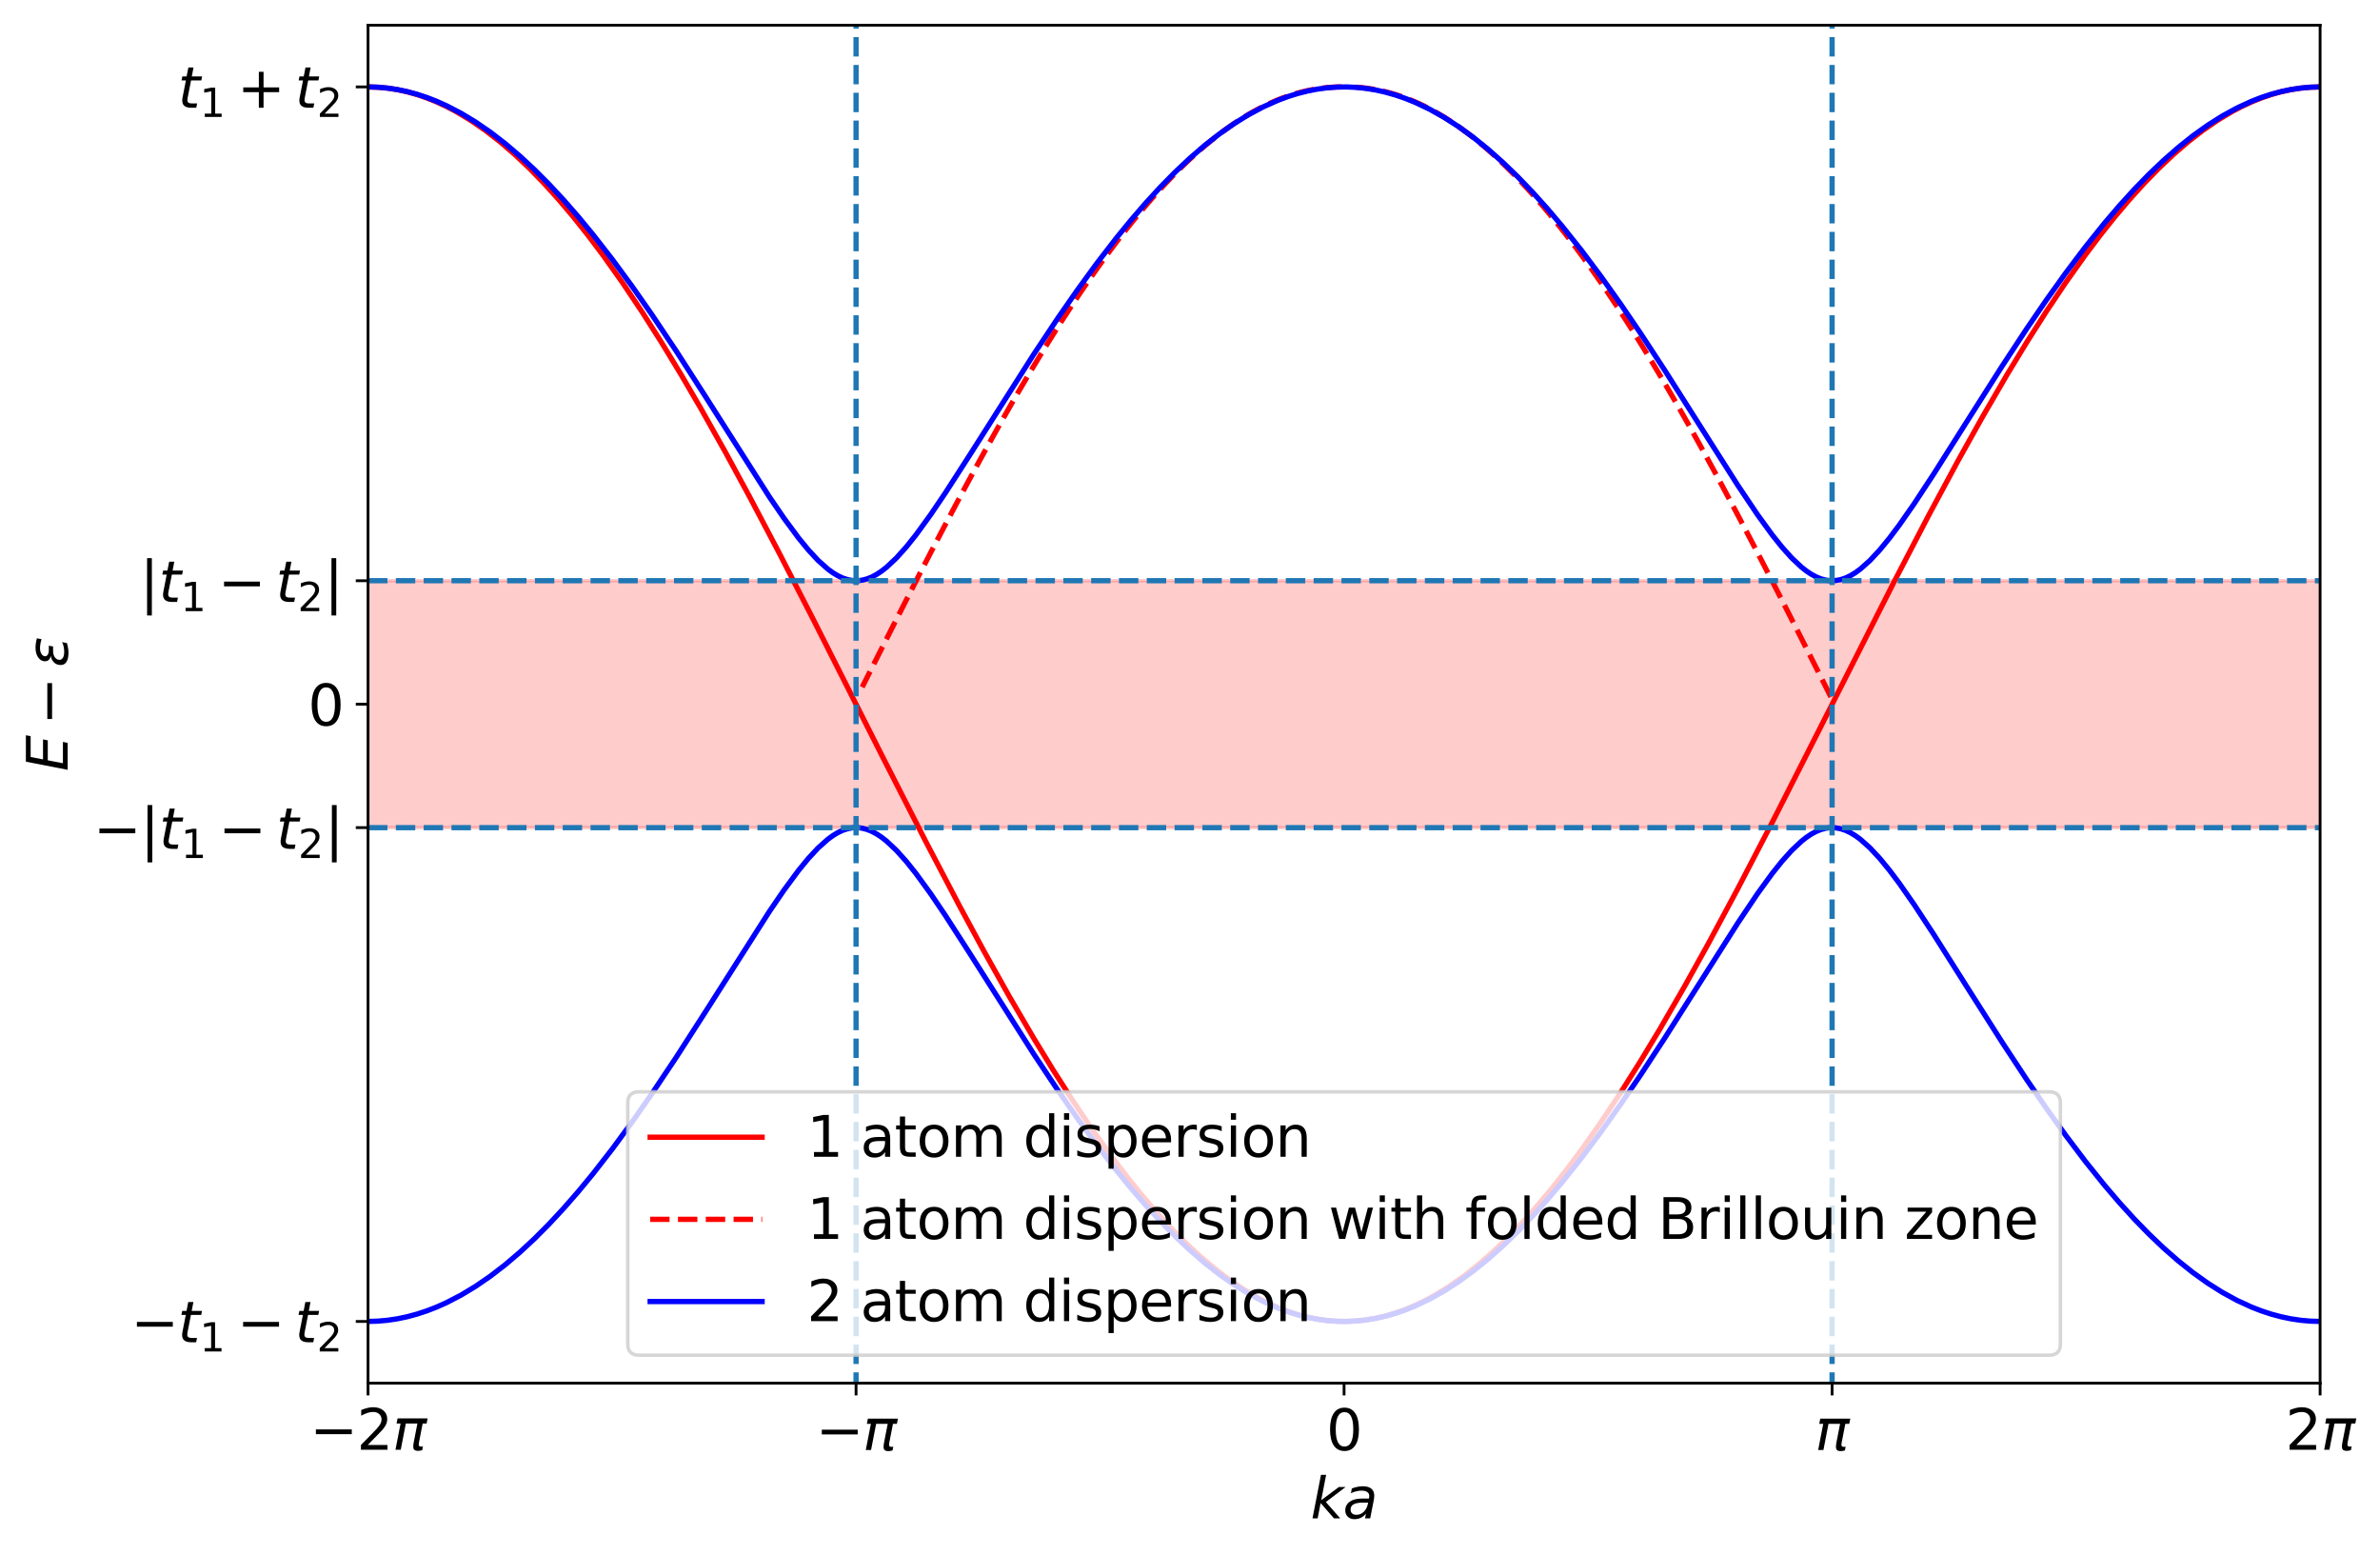 <?xml version="1.0" encoding="utf-8" standalone="no"?>
<!DOCTYPE svg PUBLIC "-//W3C//DTD SVG 1.1//EN"
  "http://www.w3.org/Graphics/SVG/1.1/DTD/svg11.dtd">
<svg xmlns:xlink="http://www.w3.org/1999/xlink" width="680.325pt" height="444.45pt" viewBox="0 0 680.325 444.45" xmlns="http://www.w3.org/2000/svg" version="1.1">
 <defs>
  <style type="text/css">*{stroke-linejoin: round; stroke-linecap: butt}</style>
 </defs>
 <g id="figure_1">
  <g id="patch_1">
   <path d="M 0 444.45 
L 680.325 444.45 
L 680.325 0 
L 0 0 
z
" style="fill: #ffffff"/>
  </g>
  <g id="axes_1">
   <g id="patch_2">
    <path d="M 105.205 395.28 
L 663.205 395.28 
L 663.205 7.2 
L 105.205 7.2 
z
" style="fill: #ffffff"/>
   </g>
   <g id="PolyCollection_1">
    <path d="M -34.295 165.96 
L -34.295 236.52 
L 802.705 236.52 
L 802.705 165.96 
L 802.705 165.96 
L -34.295 165.96 
z
" clip-path="url(#p69155fc01b)" style="fill: #ff0000; fill-opacity: 0.2; stroke: #ff0000; stroke-opacity: 0.2"/>
   </g>
   <g id="matplotlib.axis_1">
    <g id="xtick_1">
     <g id="line2d_1">
      <defs>
       <path id="m1cc08d4e2a" d="M 0 0 
L 0 3.5 
" style="stroke: #000000; stroke-width: 0.8"/>
      </defs>
      <g>
       <use xlink:href="#m1cc08d4e2a" x="105.205" y="395.28" style="stroke: #000000; stroke-width: 0.8"/>
      </g>
     </g>
     <g id="text_1">
      <!-- $-2\pi$ -->
      <g transform="translate(88.565 414.438) scale(0.16 -0.16)">
       <defs>
        <path id="DejaVuSans-2212" d="M 678 2272 
L 4684 2272 
L 4684 1741 
L 678 1741 
L 678 2272 
z
" transform="scale(0.016)"/>
        <path id="DejaVuSans-32" d="M 1228 531 
L 3431 531 
L 3431 0 
L 469 0 
L 469 531 
Q 828 903 1448 1529 
Q 2069 2156 2228 2338 
Q 2531 2678 2651 2914 
Q 2772 3150 2772 3378 
Q 2772 3750 2511 3984 
Q 2250 4219 1831 4219 
Q 1534 4219 1204 4116 
Q 875 4013 500 3803 
L 500 4441 
Q 881 4594 1212 4672 
Q 1544 4750 1819 4750 
Q 2544 4750 2975 4387 
Q 3406 4025 3406 3419 
Q 3406 3131 3298 2873 
Q 3191 2616 2906 2266 
Q 2828 2175 2409 1742 
Q 1991 1309 1228 531 
z
" transform="scale(0.016)"/>
        <path id="DejaVuSans-Oblique-3c0" d="M 584 3500 
L 3938 3500 
L 3825 2925 
L 3384 2925 
L 2966 775 
Q 2922 550 2981 450 
Q 3038 353 3209 353 
Q 3256 353 3325 363 
Q 3397 369 3419 372 
L 3338 -44 
Q 3222 -84 3103 -103 
Q 2981 -122 2866 -122 
Q 2491 -122 2388 81 
Q 2284 288 2391 838 
L 2797 2925 
L 1506 2925 
L 938 0 
L 350 0 
L 919 2925 
L 472 2925 
L 584 3500 
z
" transform="scale(0.016)"/>
       </defs>
       <use xlink:href="#DejaVuSans-2212" transform="translate(0 0.781)"/>
       <use xlink:href="#DejaVuSans-32" transform="translate(83.789 0.781)"/>
       <use xlink:href="#DejaVuSans-Oblique-3c0" transform="translate(147.412 0.781)"/>
      </g>
     </g>
    </g>
    <g id="xtick_2">
     <g id="line2d_2">
      <g>
       <use xlink:href="#m1cc08d4e2a" x="244.705" y="395.28" style="stroke: #000000; stroke-width: 0.8"/>
      </g>
     </g>
     <g id="text_2">
      <!-- $-\pi$ -->
      <g transform="translate(233.185 414.438) scale(0.16 -0.16)">
       <use xlink:href="#DejaVuSans-2212" transform="translate(0 0.312)"/>
       <use xlink:href="#DejaVuSans-Oblique-3c0" transform="translate(83.789 0.312)"/>
      </g>
     </g>
    </g>
    <g id="xtick_3">
     <g id="line2d_3">
      <g>
       <use xlink:href="#m1cc08d4e2a" x="384.205" y="395.28" style="stroke: #000000; stroke-width: 0.8"/>
      </g>
     </g>
     <g id="text_3">
      <!-- 0 -->
      <g transform="translate(379.115 414.438) scale(0.16 -0.16)">
       <defs>
        <path id="DejaVuSans-30" d="M 2034 4250 
Q 1547 4250 1301 3770 
Q 1056 3291 1056 2328 
Q 1056 1369 1301 889 
Q 1547 409 2034 409 
Q 2525 409 2770 889 
Q 3016 1369 3016 2328 
Q 3016 3291 2770 3770 
Q 2525 4250 2034 4250 
z
M 2034 4750 
Q 2819 4750 3233 4129 
Q 3647 3509 3647 2328 
Q 3647 1150 3233 529 
Q 2819 -91 2034 -91 
Q 1250 -91 836 529 
Q 422 1150 422 2328 
Q 422 3509 836 4129 
Q 1250 4750 2034 4750 
z
" transform="scale(0.016)"/>
       </defs>
       <use xlink:href="#DejaVuSans-30"/>
      </g>
     </g>
    </g>
    <g id="xtick_4">
     <g id="line2d_4">
      <g>
       <use xlink:href="#m1cc08d4e2a" x="523.705" y="395.28" style="stroke: #000000; stroke-width: 0.8"/>
      </g>
     </g>
     <g id="text_4">
      <!-- $\pi$ -->
      <g transform="translate(518.825 414.438) scale(0.16 -0.16)">
       <use xlink:href="#DejaVuSans-Oblique-3c0" transform="translate(0 0.312)"/>
      </g>
     </g>
    </g>
    <g id="xtick_5">
     <g id="line2d_5">
      <g>
       <use xlink:href="#m1cc08d4e2a" x="663.205" y="395.28" style="stroke: #000000; stroke-width: 0.8"/>
      </g>
     </g>
     <g id="text_5">
      <!-- $2\pi$ -->
      <g transform="translate(653.285 414.438) scale(0.16 -0.16)">
       <use xlink:href="#DejaVuSans-32" transform="translate(0 0.781)"/>
       <use xlink:href="#DejaVuSans-Oblique-3c0" transform="translate(63.623 0.781)"/>
      </g>
     </g>
    </g>
    <g id="text_6">
     <!-- $ka$ -->
     <g transform="translate(374.605 433.923) scale(0.16 -0.16)">
      <defs>
       <path id="DejaVuSans-Oblique-6b" d="M 1172 4863 
L 1747 4863 
L 1197 2028 
L 3169 3500 
L 3916 3500 
L 1716 1825 
L 3322 0 
L 2625 0 
L 1131 1709 
L 800 0 
L 225 0 
L 1172 4863 
z
" transform="scale(0.016)"/>
       <path id="DejaVuSans-Oblique-61" d="M 3438 1997 
L 3047 0 
L 2472 0 
L 2578 531 
Q 2325 219 2001 64 
Q 1678 -91 1281 -91 
Q 834 -91 548 182 
Q 263 456 263 884 
Q 263 1497 752 1853 
Q 1241 2209 2100 2209 
L 2900 2209 
L 2931 2363 
Q 2938 2388 2941 2417 
Q 2944 2447 2944 2509 
Q 2944 2788 2717 2942 
Q 2491 3097 2081 3097 
Q 1800 3097 1504 3025 
Q 1209 2953 897 2809 
L 997 3341 
Q 1322 3463 1633 3523 
Q 1944 3584 2234 3584 
Q 2853 3584 3176 3315 
Q 3500 3047 3500 2534 
Q 3500 2431 3484 2292 
Q 3469 2153 3438 1997 
z
M 2816 1759 
L 2241 1759 
Q 1534 1759 1195 1570 
Q 856 1381 856 984 
Q 856 709 1029 553 
Q 1203 397 1509 397 
Q 1978 397 2328 733 
Q 2678 1069 2791 1631 
L 2816 1759 
z
" transform="scale(0.016)"/>
      </defs>
      <use xlink:href="#DejaVuSans-Oblique-6b" transform="translate(0 0.016)"/>
      <use xlink:href="#DejaVuSans-Oblique-61" transform="translate(57.91 0.016)"/>
     </g>
    </g>
   </g>
   <g id="matplotlib.axis_2">
    <g id="ytick_1">
     <g id="line2d_6">
      <defs>
       <path id="m723e0bf0c3" d="M 0 0 
L -3.5 0 
" style="stroke: #000000; stroke-width: 0.8"/>
      </defs>
      <g>
       <use xlink:href="#m723e0bf0c3" x="105.205" y="377.64" style="stroke: #000000; stroke-width: 0.8"/>
      </g>
     </g>
     <g id="text_7">
      <!-- $-t_1-t_2$ -->
      <g transform="translate(37.405 383.719) scale(0.16 -0.16)">
       <defs>
        <path id="DejaVuSans-Oblique-74" d="M 2706 3500 
L 2619 3053 
L 1472 3053 
L 1100 1153 
Q 1081 1047 1072 975 
Q 1063 903 1063 863 
Q 1063 663 1183 572 
Q 1303 481 1569 481 
L 2150 481 
L 2053 0 
L 1503 0 
Q 991 0 739 200 
Q 488 400 488 806 
Q 488 878 497 964 
Q 506 1050 525 1153 
L 897 3053 
L 409 3053 
L 500 3500 
L 978 3500 
L 1172 4494 
L 1747 4494 
L 1556 3500 
L 2706 3500 
z
" transform="scale(0.016)"/>
        <path id="DejaVuSans-31" d="M 794 531 
L 1825 531 
L 1825 4091 
L 703 3866 
L 703 4441 
L 1819 4666 
L 2450 4666 
L 2450 531 
L 3481 531 
L 3481 0 
L 794 0 
L 794 531 
z
" transform="scale(0.016)"/>
       </defs>
       <use xlink:href="#DejaVuSans-2212" transform="translate(0 0.781)"/>
       <use xlink:href="#DejaVuSans-Oblique-74" transform="translate(83.789 0.781)"/>
       <use xlink:href="#DejaVuSans-31" transform="translate(122.998 -15.625) scale(0.7)"/>
       <use xlink:href="#DejaVuSans-2212" transform="translate(189.751 0.781)"/>
       <use xlink:href="#DejaVuSans-Oblique-74" transform="translate(293.022 0.781)"/>
       <use xlink:href="#DejaVuSans-32" transform="translate(332.231 -15.625) scale(0.7)"/>
      </g>
     </g>
    </g>
    <g id="ytick_2">
     <g id="line2d_7">
      <g>
       <use xlink:href="#m723e0bf0c3" x="105.205" y="236.52" style="stroke: #000000; stroke-width: 0.8"/>
      </g>
     </g>
     <g id="text_8">
      <!-- $-|t_1-t_2|$ -->
      <g transform="translate(26.685 242.68) scale(0.16 -0.16)">
       <defs>
        <path id="DejaVuSans-7c" d="M 1344 4891 
L 1344 -1509 
L 813 -1509 
L 813 4891 
L 1344 4891 
z
" transform="scale(0.016)"/>
       </defs>
       <use xlink:href="#DejaVuSans-2212" transform="translate(0 0.578)"/>
       <use xlink:href="#DejaVuSans-7c" transform="translate(83.789 0.578)"/>
       <use xlink:href="#DejaVuSans-Oblique-74" transform="translate(117.48 0.578)"/>
       <use xlink:href="#DejaVuSans-31" transform="translate(156.689 -15.828) scale(0.7)"/>
       <use xlink:href="#DejaVuSans-2212" transform="translate(223.442 0.578)"/>
       <use xlink:href="#DejaVuSans-Oblique-74" transform="translate(326.714 0.578)"/>
       <use xlink:href="#DejaVuSans-32" transform="translate(365.923 -15.828) scale(0.7)"/>
       <use xlink:href="#DejaVuSans-7c" transform="translate(413.193 0.578)"/>
      </g>
     </g>
    </g>
    <g id="ytick_3">
     <g id="line2d_8">
      <g>
       <use xlink:href="#m723e0bf0c3" x="105.205" y="201.24" style="stroke: #000000; stroke-width: 0.8"/>
      </g>
     </g>
     <g id="text_9">
      <!-- 0 -->
      <g transform="translate(88.025 207.319) scale(0.16 -0.16)">
       <use xlink:href="#DejaVuSans-30"/>
      </g>
     </g>
    </g>
    <g id="ytick_4">
     <g id="line2d_9">
      <g>
       <use xlink:href="#m723e0bf0c3" x="105.205" y="165.96" style="stroke: #000000; stroke-width: 0.8"/>
      </g>
     </g>
     <g id="text_10">
      <!-- $|t_1-t_2|$ -->
      <g transform="translate(39.965 172.12) scale(0.16 -0.16)">
       <use xlink:href="#DejaVuSans-7c" transform="translate(0 0.578)"/>
       <use xlink:href="#DejaVuSans-Oblique-74" transform="translate(33.691 0.578)"/>
       <use xlink:href="#DejaVuSans-31" transform="translate(72.9 -15.828) scale(0.7)"/>
       <use xlink:href="#DejaVuSans-2212" transform="translate(139.653 0.578)"/>
       <use xlink:href="#DejaVuSans-Oblique-74" transform="translate(242.925 0.578)"/>
       <use xlink:href="#DejaVuSans-32" transform="translate(282.134 -15.828) scale(0.7)"/>
       <use xlink:href="#DejaVuSans-7c" transform="translate(329.404 0.578)"/>
      </g>
     </g>
    </g>
    <g id="ytick_5">
     <g id="line2d_10">
      <g>
       <use xlink:href="#m723e0bf0c3" x="105.205" y="24.84" style="stroke: #000000; stroke-width: 0.8"/>
      </g>
     </g>
     <g id="text_11">
      <!-- $t_1+t_2$ -->
      <g transform="translate(50.845 30.919) scale(0.16 -0.16)">
       <defs>
        <path id="DejaVuSans-2b" d="M 2944 4013 
L 2944 2272 
L 4684 2272 
L 4684 1741 
L 2944 1741 
L 2944 0 
L 2419 0 
L 2419 1741 
L 678 1741 
L 678 2272 
L 2419 2272 
L 2419 4013 
L 2944 4013 
z
" transform="scale(0.016)"/>
       </defs>
       <use xlink:href="#DejaVuSans-Oblique-74" transform="translate(0 0.781)"/>
       <use xlink:href="#DejaVuSans-31" transform="translate(39.209 -15.625) scale(0.7)"/>
       <use xlink:href="#DejaVuSans-2b" transform="translate(105.962 0.781)"/>
       <use xlink:href="#DejaVuSans-Oblique-74" transform="translate(209.233 0.781)"/>
       <use xlink:href="#DejaVuSans-32" transform="translate(248.442 -15.625) scale(0.7)"/>
      </g>
     </g>
    </g>
    <g id="text_12">
     <!-- $E-\epsilon$ -->
     <g transform="translate(19.358 220.44) rotate(-90) scale(0.16 -0.16)">
      <defs>
       <path id="DejaVuSans-Oblique-45" d="M 1081 4666 
L 4031 4666 
L 3928 4134 
L 1606 4134 
L 1338 2753 
L 3566 2753 
L 3463 2222 
L 1234 2222 
L 909 531 
L 3284 531 
L 3181 0 
L 172 0 
L 1081 4666 
z
" transform="scale(0.016)"/>
       <path id="DejaVuSans-Oblique-3b5" d="M 1263 1888 
Q 925 1963 778 2166 
Q 669 2309 669 2503 
Q 669 3034 1175 3344 
Q 1575 3588 2188 3588 
Q 2425 3588 2684 3550 
Q 2944 3513 3234 3438 
L 3134 2916 
Q 2847 3006 2606 3047 
Q 2359 3088 2138 3088 
Q 1766 3088 1522 2944 
Q 1228 2772 1228 2522 
Q 1228 2356 1381 2241 
Q 1563 2103 1925 2103 
L 2409 2103 
L 2319 1628 
L 1856 1628 
Q 1425 1628 1172 1469 
Q 828 1253 828 916 
Q 828 703 1013 563 
Q 1244 388 1716 388 
Q 2006 388 2284 444 
Q 2563 503 2806 619 
L 2700 84 
Q 2403 -3 2131 -47 
Q 1859 -91 1609 -91 
Q 866 -91 516 194 
Q 250 413 250 781 
Q 250 1278 600 1584 
Q 859 1813 1263 1888 
z
" transform="scale(0.016)"/>
      </defs>
      <use xlink:href="#DejaVuSans-Oblique-45" transform="translate(0 0.094)"/>
      <use xlink:href="#DejaVuSans-2212" transform="translate(82.666 0.094)"/>
      <use xlink:href="#DejaVuSans-Oblique-3b5" transform="translate(185.938 0.094)"/>
     </g>
    </g>
   </g>
   <g id="line2d_11">
    <path d="M 105.205 24.84 
L 108.002 24.927 
L 110.799 25.19 
L 113.596 25.627 
L 116.393 26.238 
L 119.19 27.023 
L 121.987 27.98 
L 124.784 29.11 
L 127.581 30.41 
L 130.378 31.879 
L 134.573 34.398 
L 138.769 37.289 
L 142.964 40.546 
L 147.16 44.161 
L 151.355 48.127 
L 155.551 52.435 
L 159.746 57.074 
L 163.942 62.036 
L 168.137 67.308 
L 172.333 72.878 
L 177.927 80.749 
L 183.521 89.098 
L 189.115 97.892 
L 194.709 107.096 
L 200.303 116.673 
L 207.295 129.111 
L 214.288 141.997 
L 222.679 157.936 
L 232.468 177.011 
L 252.047 215.807 
L 264.634 240.493 
L 274.423 259.173 
L 281.416 272.099 
L 288.408 284.586 
L 295.4 296.556 
L 300.994 305.71 
L 306.588 314.45 
L 312.182 322.741 
L 317.776 330.55 
L 321.972 336.072 
L 326.167 341.293 
L 330.363 346.202 
L 334.558 350.787 
L 338.754 355.038 
L 342.949 358.946 
L 347.145 362.502 
L 351.34 365.699 
L 355.536 368.528 
L 359.731 370.984 
L 362.528 372.411 
L 365.325 373.669 
L 368.122 374.755 
L 370.919 375.67 
L 373.716 376.411 
L 376.513 376.979 
L 379.31 377.372 
L 382.107 377.591 
L 384.904 377.635 
L 387.701 377.503 
L 390.498 377.197 
L 393.295 376.717 
L 396.092 376.062 
L 398.889 375.234 
L 401.686 374.234 
L 404.483 373.061 
L 407.28 371.719 
L 410.077 370.207 
L 414.273 367.626 
L 418.468 364.674 
L 422.664 361.356 
L 426.859 357.682 
L 431.055 353.658 
L 435.25 349.295 
L 439.446 344.601 
L 443.641 339.587 
L 447.837 334.264 
L 452.032 328.645 
L 457.626 320.712 
L 463.22 312.306 
L 468.814 303.459 
L 474.408 294.207 
L 481.4 282.127 
L 488.393 269.547 
L 496.784 253.898 
L 506.573 235.058 
L 519.16 210.264 
L 541.536 166.06 
L 551.325 147.258 
L 559.716 131.655 
L 566.709 119.121 
L 573.701 107.096 
L 579.295 97.892 
L 584.889 89.098 
L 590.483 80.749 
L 596.077 72.878 
L 600.273 67.308 
L 604.468 62.036 
L 608.664 57.074 
L 612.859 52.435 
L 617.055 48.127 
L 621.25 44.161 
L 625.446 40.546 
L 629.641 37.289 
L 633.837 34.398 
L 638.032 31.879 
L 640.829 30.41 
L 643.626 29.11 
L 646.423 27.98 
L 649.22 27.023 
L 652.017 26.238 
L 654.814 25.627 
L 657.611 25.19 
L 660.408 24.927 
L 663.205 24.84 
L 663.205 24.84 
" clip-path="url(#p69155fc01b)" style="fill: none; stroke: #ff0000; stroke-width: 1.5; stroke-linecap: square"/>
   </g>
   <g id="line2d_12">
    <path d="M 383.506 24.84 
L 382.107 24.862 
L 380.709 24.927 
L 379.31 25.037 
L 377.912 25.19 
L 376.513 25.387 
L 375.115 25.627 
L 373.716 25.911 
L 372.318 26.238 
L 370.919 26.609 
L 369.521 27.023 
L 368.122 27.48 
L 366.724 27.98 
L 365.325 28.523 
L 363.927 29.11 
L 362.528 29.738 
L 361.13 30.41 
L 359.731 31.123 
L 358.333 31.879 
L 356.934 32.677 
L 355.536 33.517 
L 354.137 34.398 
L 352.739 35.32 
L 351.34 36.284 
L 349.942 37.289 
L 348.543 38.334 
L 347.145 39.42 
L 345.746 40.546 
L 344.348 41.711 
L 342.949 42.917 
L 341.551 44.161 
L 340.152 45.445 
L 338.754 46.767 
L 337.355 48.127 
L 335.957 49.525 
L 334.558 50.961 
L 333.16 52.435 
L 331.761 53.945 
L 330.363 55.491 
L 328.964 57.074 
L 327.566 58.693 
L 326.167 60.347 
L 324.769 62.036 
L 323.37 63.759 
L 321.972 65.516 
L 320.573 67.308 
L 319.175 69.132 
L 317.776 70.989 
L 316.378 72.878 
L 314.979 74.8 
L 313.581 76.752 
L 312.182 78.736 
L 310.784 80.749 
L 309.385 82.793 
L 307.987 84.866 
L 306.588 86.968 
L 305.19 89.098 
L 303.791 91.256 
L 302.393 93.442 
L 300.994 95.654 
L 299.596 97.892 
L 298.197 100.156 
L 296.799 102.445 
L 295.4 104.758 
L 294.002 107.096 
L 292.603 109.456 
L 291.205 111.84 
L 289.807 114.246 
L 288.408 116.673 
L 287.01 119.121 
L 285.611 121.59 
L 284.213 124.078 
L 282.814 126.585 
L 281.416 129.111 
L 280.017 131.655 
L 278.619 134.216 
L 277.22 136.794 
L 275.822 139.388 
L 274.423 141.997 
L 273.025 144.62 
L 271.626 147.258 
L 270.228 149.909 
L 268.829 152.573 
L 267.431 155.249 
L 266.032 157.936 
L 264.634 160.634 
L 263.235 163.343 
L 261.837 166.06 
L 260.438 168.786 
L 259.04 171.521 
L 257.641 174.262 
L 256.243 177.011 
L 254.844 179.765 
L 253.446 182.525 
L 252.047 185.289 
L 250.649 188.058 
L 249.25 190.829 
L 247.852 193.603 
L 246.453 196.379 
" clip-path="url(#p69155fc01b)" style="fill: none; stroke-dasharray: 5.55,2.4; stroke-dashoffset: 0; stroke: #ff0000; stroke-width: 1.5"/>
   </g>
   <g id="line2d_13">
    <path d="M 523.355 199.157 
L 521.957 196.379 
L 520.558 193.603 
L 519.16 190.829 
L 517.761 188.058 
L 516.363 185.289 
L 514.964 182.525 
L 513.566 179.765 
L 512.167 177.011 
L 510.769 174.262 
L 509.37 171.521 
L 507.972 168.786 
L 506.573 166.06 
L 505.175 163.343 
L 503.776 160.634 
L 502.378 157.936 
L 500.979 155.249 
L 499.581 152.573 
L 498.182 149.909 
L 496.784 147.258 
L 495.385 144.62 
L 493.987 141.997 
L 492.588 139.388 
L 491.19 136.794 
L 489.791 134.216 
L 488.393 131.655 
L 486.994 129.111 
L 485.596 126.585 
L 484.197 124.078 
L 482.799 121.59 
L 481.4 119.121 
L 480.002 116.673 
L 478.603 114.246 
L 477.205 111.84 
L 475.807 109.456 
L 474.408 107.096 
L 473.01 104.758 
L 471.611 102.445 
L 470.213 100.156 
L 468.814 97.892 
L 467.416 95.654 
L 466.017 93.442 
L 464.619 91.256 
L 463.22 89.098 
L 461.822 86.968 
L 460.423 84.866 
L 459.025 82.793 
L 457.626 80.749 
L 456.228 78.736 
L 454.829 76.752 
L 453.431 74.8 
L 452.032 72.878 
L 450.634 70.989 
L 449.235 69.132 
L 447.837 67.308 
L 446.438 65.516 
L 445.04 63.759 
L 443.641 62.036 
L 442.243 60.347 
L 440.844 58.693 
L 439.446 57.074 
L 438.047 55.491 
L 436.649 53.945 
L 435.25 52.435 
L 433.852 50.961 
L 432.453 49.525 
L 431.055 48.127 
L 429.656 46.767 
L 428.258 45.445 
L 426.859 44.161 
L 425.461 42.917 
L 424.062 41.711 
L 422.664 40.546 
L 421.265 39.42 
L 419.867 38.334 
L 418.468 37.289 
L 417.07 36.284 
L 415.671 35.32 
L 414.273 34.398 
L 412.874 33.517 
L 411.476 32.677 
L 410.077 31.879 
L 408.679 31.123 
L 407.28 30.41 
L 405.882 29.738 
L 404.483 29.11 
L 403.085 28.523 
L 401.686 27.98 
L 400.288 27.48 
L 398.889 27.023 
L 397.491 26.609 
L 396.092 26.238 
L 394.694 25.911 
L 393.295 25.627 
L 391.897 25.387 
L 390.498 25.19 
L 389.1 25.037 
L 387.701 24.927 
L 386.303 24.862 
" clip-path="url(#p69155fc01b)" style="fill: none; stroke-dasharray: 5.55,2.4; stroke-dashoffset: 0; stroke: #ff0000; stroke-width: 1.5"/>
   </g>
   <g id="line2d_14">
    <path d="M 105.205 24.84 
L 108.002 24.924 
L 110.799 25.176 
L 113.596 25.595 
L 116.393 26.182 
L 119.19 26.935 
L 121.987 27.853 
L 124.784 28.937 
L 127.581 30.183 
L 131.776 32.356 
L 135.972 34.889 
L 140.167 37.773 
L 144.363 41.002 
L 148.558 44.568 
L 152.754 48.461 
L 156.949 52.671 
L 161.145 57.186 
L 165.34 61.993 
L 169.536 67.079 
L 175.13 74.267 
L 180.724 81.884 
L 186.318 89.883 
L 193.31 100.339 
L 201.701 113.385 
L 219.882 141.924 
L 224.077 148.065 
L 228.273 153.745 
L 231.07 157.156 
L 233.867 160.162 
L 236.664 162.653 
L 238.062 163.67 
L 239.461 164.515 
L 240.859 165.175 
L 242.258 165.64 
L 243.656 165.901 
L 245.055 165.953 
L 246.453 165.796 
L 247.852 165.433 
L 249.25 164.869 
L 250.649 164.115 
L 252.047 163.182 
L 253.446 162.085 
L 256.243 159.454 
L 259.04 156.338 
L 261.837 152.84 
L 266.032 147.068 
L 270.228 140.868 
L 277.22 130.013 
L 295.4 101.408 
L 302.393 90.908 
L 307.987 82.864 
L 313.581 75.197 
L 319.175 67.953 
L 323.37 62.822 
L 327.566 57.967 
L 331.761 53.403 
L 335.957 49.141 
L 340.152 45.195 
L 344.348 41.574 
L 348.543 38.288 
L 352.739 35.345 
L 356.934 32.754 
L 361.13 30.52 
L 365.325 28.651 
L 368.122 27.608 
L 370.919 26.731 
L 373.716 26.02 
L 376.513 25.475 
L 379.31 25.097 
L 382.107 24.887 
L 384.904 24.845 
L 387.701 24.971 
L 390.498 25.265 
L 393.295 25.726 
L 396.092 26.354 
L 398.889 27.149 
L 401.686 28.109 
L 404.483 29.233 
L 408.679 31.225 
L 412.874 33.578 
L 417.07 36.287 
L 421.265 39.345 
L 425.461 42.744 
L 429.656 46.475 
L 433.852 50.527 
L 438.047 54.891 
L 442.243 59.554 
L 446.438 64.502 
L 452.032 71.519 
L 457.626 78.98 
L 463.22 86.842 
L 468.814 95.054 
L 475.807 105.722 
L 485.596 121.141 
L 496.784 138.737 
L 502.378 147.068 
L 506.573 152.84 
L 509.37 156.338 
L 512.167 159.454 
L 514.964 162.085 
L 516.363 163.182 
L 517.761 164.115 
L 519.16 164.869 
L 520.558 165.433 
L 521.957 165.796 
L 523.355 165.953 
L 524.754 165.901 
L 526.152 165.64 
L 527.551 165.175 
L 528.949 164.515 
L 530.348 163.67 
L 531.746 162.653 
L 534.543 160.162 
L 537.34 157.156 
L 540.137 153.745 
L 542.934 150.02 
L 547.13 144.01 
L 552.724 135.496 
L 562.513 120.03 
L 572.303 104.638 
L 579.295 94.01 
L 584.889 85.839 
L 590.483 78.025 
L 596.077 70.617 
L 601.671 63.658 
L 605.867 58.757 
L 610.062 54.143 
L 614.258 49.83 
L 618.453 45.83 
L 622.649 42.154 
L 626.844 38.812 
L 631.04 35.811 
L 635.235 33.161 
L 639.431 30.867 
L 643.626 28.937 
L 646.423 27.853 
L 649.22 26.935 
L 652.017 26.182 
L 654.814 25.595 
L 657.611 25.176 
L 660.408 24.924 
L 663.205 24.84 
L 663.205 24.84 
" clip-path="url(#p69155fc01b)" style="fill: none; stroke: #0000ff; stroke-width: 1.5; stroke-linecap: square"/>
   </g>
   <g id="line2d_15">
    <path d="M 105.205 377.64 
L 108.002 377.556 
L 110.799 377.304 
L 113.596 376.885 
L 116.393 376.298 
L 119.19 375.545 
L 121.987 374.627 
L 124.784 373.543 
L 127.581 372.297 
L 131.776 370.124 
L 135.972 367.591 
L 140.167 364.707 
L 144.363 361.478 
L 148.558 357.912 
L 152.754 354.019 
L 156.949 349.809 
L 161.145 345.294 
L 165.34 340.487 
L 169.536 335.401 
L 175.13 328.213 
L 180.724 320.596 
L 186.318 312.597 
L 193.31 302.141 
L 201.701 289.095 
L 219.882 260.556 
L 224.077 254.415 
L 228.273 248.735 
L 231.07 245.324 
L 233.867 242.318 
L 236.664 239.827 
L 238.062 238.81 
L 239.461 237.965 
L 240.859 237.305 
L 242.258 236.84 
L 243.656 236.579 
L 245.055 236.527 
L 246.453 236.684 
L 247.852 237.047 
L 249.25 237.611 
L 250.649 238.365 
L 252.047 239.298 
L 253.446 240.395 
L 256.243 243.026 
L 259.04 246.142 
L 261.837 249.64 
L 266.032 255.412 
L 270.228 261.612 
L 277.22 272.467 
L 295.4 301.072 
L 302.393 311.572 
L 307.987 319.616 
L 313.581 327.283 
L 319.175 334.527 
L 323.37 339.658 
L 327.566 344.513 
L 331.761 349.077 
L 335.957 353.339 
L 340.152 357.285 
L 344.348 360.906 
L 348.543 364.192 
L 352.739 367.135 
L 356.934 369.726 
L 361.13 371.96 
L 365.325 373.829 
L 368.122 374.872 
L 370.919 375.749 
L 373.716 376.46 
L 376.513 377.005 
L 379.31 377.383 
L 382.107 377.593 
L 384.904 377.635 
L 387.701 377.509 
L 390.498 377.215 
L 393.295 376.754 
L 396.092 376.126 
L 398.889 375.331 
L 401.686 374.371 
L 404.483 373.247 
L 408.679 371.255 
L 412.874 368.902 
L 417.07 366.193 
L 421.265 363.135 
L 425.461 359.736 
L 429.656 356.005 
L 433.852 351.953 
L 438.047 347.589 
L 442.243 342.926 
L 446.438 337.978 
L 452.032 330.961 
L 457.626 323.5 
L 463.22 315.638 
L 468.814 307.426 
L 475.807 296.758 
L 485.596 281.339 
L 496.784 263.743 
L 502.378 255.412 
L 506.573 249.64 
L 509.37 246.142 
L 512.167 243.026 
L 514.964 240.395 
L 516.363 239.298 
L 517.761 238.365 
L 519.16 237.611 
L 520.558 237.047 
L 521.957 236.684 
L 523.355 236.527 
L 524.754 236.579 
L 526.152 236.84 
L 527.551 237.305 
L 528.949 237.965 
L 530.348 238.81 
L 531.746 239.827 
L 534.543 242.318 
L 537.34 245.324 
L 540.137 248.735 
L 542.934 252.46 
L 547.13 258.47 
L 552.724 266.984 
L 562.513 282.45 
L 572.303 297.842 
L 579.295 308.47 
L 584.889 316.641 
L 590.483 324.455 
L 596.077 331.863 
L 601.671 338.822 
L 605.867 343.723 
L 610.062 348.337 
L 614.258 352.65 
L 618.453 356.65 
L 622.649 360.326 
L 626.844 363.668 
L 631.04 366.669 
L 635.235 369.319 
L 639.431 371.613 
L 643.626 373.543 
L 646.423 374.627 
L 649.22 375.545 
L 652.017 376.298 
L 654.814 376.885 
L 657.611 377.304 
L 660.408 377.556 
L 663.205 377.64 
L 663.205 377.64 
" clip-path="url(#p69155fc01b)" style="fill: none; stroke: #0000ff; stroke-width: 1.5; stroke-linecap: square"/>
   </g>
   <g id="LineCollection_1">
    <path d="M 244.705 445.45 
L 244.705 -1 
" clip-path="url(#p69155fc01b)" style="fill: none; stroke-dasharray: 5.55,2.4; stroke-dashoffset: 0; stroke: #1f77b4; stroke-width: 1.5"/>
    <path d="M 523.705 445.45 
L 523.705 -1 
" clip-path="url(#p69155fc01b)" style="fill: none; stroke-dasharray: 5.55,2.4; stroke-dashoffset: 0; stroke: #1f77b4; stroke-width: 1.5"/>
   </g>
   <g id="LineCollection_2">
    <path d="M 105.205 236.52 
L 663.205 236.52 
" clip-path="url(#p69155fc01b)" style="fill: none; stroke-dasharray: 5.55,2.4; stroke-dashoffset: 0; stroke: #1f77b4; stroke-width: 1.5"/>
    <path d="M 105.205 165.96 
L 663.205 165.96 
" clip-path="url(#p69155fc01b)" style="fill: none; stroke-dasharray: 5.55,2.4; stroke-dashoffset: 0; stroke: #1f77b4; stroke-width: 1.5"/>
   </g>
   <g id="patch_3">
    <path d="M 105.205 395.28 
L 105.205 7.2 
" style="fill: none; stroke: #000000; stroke-width: 0.8; stroke-linejoin: miter; stroke-linecap: square"/>
   </g>
   <g id="patch_4">
    <path d="M 663.205 395.28 
L 663.205 7.2 
" style="fill: none; stroke: #000000; stroke-width: 0.8; stroke-linejoin: miter; stroke-linecap: square"/>
   </g>
   <g id="patch_5">
    <path d="M 105.205 395.28 
L 663.205 395.28 
" style="fill: none; stroke: #000000; stroke-width: 0.8; stroke-linejoin: miter; stroke-linecap: square"/>
   </g>
   <g id="patch_6">
    <path d="M 105.205 7.2 
L 663.205 7.2 
" style="fill: none; stroke: #000000; stroke-width: 0.8; stroke-linejoin: miter; stroke-linecap: square"/>
   </g>
   <g id="legend_1">
    <g id="patch_7">
     <path d="M 182.646 387.28 
L 585.764 387.28 
Q 588.964 387.28 588.964 384.08 
L 588.964 315.225 
Q 588.964 312.025 585.764 312.025 
L 182.646 312.025 
Q 179.446 312.025 179.446 315.225 
L 179.446 384.08 
Q 179.446 387.28 182.646 387.28 
z
" style="fill: #ffffff; opacity: 0.8; stroke: #cccccc; stroke-linejoin: miter"/>
    </g>
    <g id="line2d_16">
     <path d="M 185.846 324.983 
L 201.846 324.983 
L 217.846 324.983 
" style="fill: none; stroke: #ff0000; stroke-width: 1.5; stroke-linecap: square"/>
    </g>
    <g id="text_13">
     <!-- 1 atom dispersion -->
     <g transform="translate(230.646 330.582) scale(0.16 -0.16)">
      <defs>
       <path id="DejaVuSans-20" transform="scale(0.016)"/>
       <path id="DejaVuSans-61" d="M 2194 1759 
Q 1497 1759 1228 1600 
Q 959 1441 959 1056 
Q 959 750 1161 570 
Q 1363 391 1709 391 
Q 2188 391 2477 730 
Q 2766 1069 2766 1631 
L 2766 1759 
L 2194 1759 
z
M 3341 1997 
L 3341 0 
L 2766 0 
L 2766 531 
Q 2569 213 2275 61 
Q 1981 -91 1556 -91 
Q 1019 -91 701 211 
Q 384 513 384 1019 
Q 384 1609 779 1909 
Q 1175 2209 1959 2209 
L 2766 2209 
L 2766 2266 
Q 2766 2663 2505 2880 
Q 2244 3097 1772 3097 
Q 1472 3097 1187 3025 
Q 903 2953 641 2809 
L 641 3341 
Q 956 3463 1253 3523 
Q 1550 3584 1831 3584 
Q 2591 3584 2966 3190 
Q 3341 2797 3341 1997 
z
" transform="scale(0.016)"/>
       <path id="DejaVuSans-74" d="M 1172 4494 
L 1172 3500 
L 2356 3500 
L 2356 3053 
L 1172 3053 
L 1172 1153 
Q 1172 725 1289 603 
Q 1406 481 1766 481 
L 2356 481 
L 2356 0 
L 1766 0 
Q 1100 0 847 248 
Q 594 497 594 1153 
L 594 3053 
L 172 3053 
L 172 3500 
L 594 3500 
L 594 4494 
L 1172 4494 
z
" transform="scale(0.016)"/>
       <path id="DejaVuSans-6f" d="M 1959 3097 
Q 1497 3097 1228 2736 
Q 959 2375 959 1747 
Q 959 1119 1226 758 
Q 1494 397 1959 397 
Q 2419 397 2687 759 
Q 2956 1122 2956 1747 
Q 2956 2369 2687 2733 
Q 2419 3097 1959 3097 
z
M 1959 3584 
Q 2709 3584 3137 3096 
Q 3566 2609 3566 1747 
Q 3566 888 3137 398 
Q 2709 -91 1959 -91 
Q 1206 -91 779 398 
Q 353 888 353 1747 
Q 353 2609 779 3096 
Q 1206 3584 1959 3584 
z
" transform="scale(0.016)"/>
       <path id="DejaVuSans-6d" d="M 3328 2828 
Q 3544 3216 3844 3400 
Q 4144 3584 4550 3584 
Q 5097 3584 5394 3201 
Q 5691 2819 5691 2113 
L 5691 0 
L 5113 0 
L 5113 2094 
Q 5113 2597 4934 2840 
Q 4756 3084 4391 3084 
Q 3944 3084 3684 2787 
Q 3425 2491 3425 1978 
L 3425 0 
L 2847 0 
L 2847 2094 
Q 2847 2600 2669 2842 
Q 2491 3084 2119 3084 
Q 1678 3084 1418 2786 
Q 1159 2488 1159 1978 
L 1159 0 
L 581 0 
L 581 3500 
L 1159 3500 
L 1159 2956 
Q 1356 3278 1631 3431 
Q 1906 3584 2284 3584 
Q 2666 3584 2933 3390 
Q 3200 3197 3328 2828 
z
" transform="scale(0.016)"/>
       <path id="DejaVuSans-64" d="M 2906 2969 
L 2906 4863 
L 3481 4863 
L 3481 0 
L 2906 0 
L 2906 525 
Q 2725 213 2448 61 
Q 2172 -91 1784 -91 
Q 1150 -91 751 415 
Q 353 922 353 1747 
Q 353 2572 751 3078 
Q 1150 3584 1784 3584 
Q 2172 3584 2448 3432 
Q 2725 3281 2906 2969 
z
M 947 1747 
Q 947 1113 1208 752 
Q 1469 391 1925 391 
Q 2381 391 2643 752 
Q 2906 1113 2906 1747 
Q 2906 2381 2643 2742 
Q 2381 3103 1925 3103 
Q 1469 3103 1208 2742 
Q 947 2381 947 1747 
z
" transform="scale(0.016)"/>
       <path id="DejaVuSans-69" d="M 603 3500 
L 1178 3500 
L 1178 0 
L 603 0 
L 603 3500 
z
M 603 4863 
L 1178 4863 
L 1178 4134 
L 603 4134 
L 603 4863 
z
" transform="scale(0.016)"/>
       <path id="DejaVuSans-73" d="M 2834 3397 
L 2834 2853 
Q 2591 2978 2328 3040 
Q 2066 3103 1784 3103 
Q 1356 3103 1142 2972 
Q 928 2841 928 2578 
Q 928 2378 1081 2264 
Q 1234 2150 1697 2047 
L 1894 2003 
Q 2506 1872 2764 1633 
Q 3022 1394 3022 966 
Q 3022 478 2636 193 
Q 2250 -91 1575 -91 
Q 1294 -91 989 -36 
Q 684 19 347 128 
L 347 722 
Q 666 556 975 473 
Q 1284 391 1588 391 
Q 1994 391 2212 530 
Q 2431 669 2431 922 
Q 2431 1156 2273 1281 
Q 2116 1406 1581 1522 
L 1381 1569 
Q 847 1681 609 1914 
Q 372 2147 372 2553 
Q 372 3047 722 3315 
Q 1072 3584 1716 3584 
Q 2034 3584 2315 3537 
Q 2597 3491 2834 3397 
z
" transform="scale(0.016)"/>
       <path id="DejaVuSans-70" d="M 1159 525 
L 1159 -1331 
L 581 -1331 
L 581 3500 
L 1159 3500 
L 1159 2969 
Q 1341 3281 1617 3432 
Q 1894 3584 2278 3584 
Q 2916 3584 3314 3078 
Q 3713 2572 3713 1747 
Q 3713 922 3314 415 
Q 2916 -91 2278 -91 
Q 1894 -91 1617 61 
Q 1341 213 1159 525 
z
M 3116 1747 
Q 3116 2381 2855 2742 
Q 2594 3103 2138 3103 
Q 1681 3103 1420 2742 
Q 1159 2381 1159 1747 
Q 1159 1113 1420 752 
Q 1681 391 2138 391 
Q 2594 391 2855 752 
Q 3116 1113 3116 1747 
z
" transform="scale(0.016)"/>
       <path id="DejaVuSans-65" d="M 3597 1894 
L 3597 1613 
L 953 1613 
Q 991 1019 1311 708 
Q 1631 397 2203 397 
Q 2534 397 2845 478 
Q 3156 559 3463 722 
L 3463 178 
Q 3153 47 2828 -22 
Q 2503 -91 2169 -91 
Q 1331 -91 842 396 
Q 353 884 353 1716 
Q 353 2575 817 3079 
Q 1281 3584 2069 3584 
Q 2775 3584 3186 3129 
Q 3597 2675 3597 1894 
z
M 3022 2063 
Q 3016 2534 2758 2815 
Q 2500 3097 2075 3097 
Q 1594 3097 1305 2825 
Q 1016 2553 972 2059 
L 3022 2063 
z
" transform="scale(0.016)"/>
       <path id="DejaVuSans-72" d="M 2631 2963 
Q 2534 3019 2420 3045 
Q 2306 3072 2169 3072 
Q 1681 3072 1420 2755 
Q 1159 2438 1159 1844 
L 1159 0 
L 581 0 
L 581 3500 
L 1159 3500 
L 1159 2956 
Q 1341 3275 1631 3429 
Q 1922 3584 2338 3584 
Q 2397 3584 2469 3576 
Q 2541 3569 2628 3553 
L 2631 2963 
z
" transform="scale(0.016)"/>
       <path id="DejaVuSans-6e" d="M 3513 2113 
L 3513 0 
L 2938 0 
L 2938 2094 
Q 2938 2591 2744 2837 
Q 2550 3084 2163 3084 
Q 1697 3084 1428 2787 
Q 1159 2491 1159 1978 
L 1159 0 
L 581 0 
L 581 3500 
L 1159 3500 
L 1159 2956 
Q 1366 3272 1645 3428 
Q 1925 3584 2291 3584 
Q 2894 3584 3203 3211 
Q 3513 2838 3513 2113 
z
" transform="scale(0.016)"/>
      </defs>
      <use xlink:href="#DejaVuSans-31"/>
      <use xlink:href="#DejaVuSans-20" x="63.623"/>
      <use xlink:href="#DejaVuSans-61" x="95.41"/>
      <use xlink:href="#DejaVuSans-74" x="156.689"/>
      <use xlink:href="#DejaVuSans-6f" x="195.898"/>
      <use xlink:href="#DejaVuSans-6d" x="257.08"/>
      <use xlink:href="#DejaVuSans-20" x="354.492"/>
      <use xlink:href="#DejaVuSans-64" x="386.279"/>
      <use xlink:href="#DejaVuSans-69" x="449.756"/>
      <use xlink:href="#DejaVuSans-73" x="477.539"/>
      <use xlink:href="#DejaVuSans-70" x="529.639"/>
      <use xlink:href="#DejaVuSans-65" x="593.115"/>
      <use xlink:href="#DejaVuSans-72" x="654.639"/>
      <use xlink:href="#DejaVuSans-73" x="695.752"/>
      <use xlink:href="#DejaVuSans-69" x="747.852"/>
      <use xlink:href="#DejaVuSans-6f" x="775.635"/>
      <use xlink:href="#DejaVuSans-6e" x="836.816"/>
     </g>
    </g>
    <g id="line2d_17">
     <path d="M 185.846 348.467 
L 201.846 348.467 
L 217.846 348.467 
" style="fill: none; stroke-dasharray: 5.55,2.4; stroke-dashoffset: 0; stroke: #ff0000; stroke-width: 1.5"/>
    </g>
    <g id="text_14">
     <!-- 1 atom dispersion with folded Brillouin zone -->
     <g transform="translate(230.646 354.067) scale(0.16 -0.16)">
      <defs>
       <path id="DejaVuSans-77" d="M 269 3500 
L 844 3500 
L 1563 769 
L 2278 3500 
L 2956 3500 
L 3675 769 
L 4391 3500 
L 4966 3500 
L 4050 0 
L 3372 0 
L 2619 2869 
L 1863 0 
L 1184 0 
L 269 3500 
z
" transform="scale(0.016)"/>
       <path id="DejaVuSans-68" d="M 3513 2113 
L 3513 0 
L 2938 0 
L 2938 2094 
Q 2938 2591 2744 2837 
Q 2550 3084 2163 3084 
Q 1697 3084 1428 2787 
Q 1159 2491 1159 1978 
L 1159 0 
L 581 0 
L 581 4863 
L 1159 4863 
L 1159 2956 
Q 1366 3272 1645 3428 
Q 1925 3584 2291 3584 
Q 2894 3584 3203 3211 
Q 3513 2838 3513 2113 
z
" transform="scale(0.016)"/>
       <path id="DejaVuSans-66" d="M 2375 4863 
L 2375 4384 
L 1825 4384 
Q 1516 4384 1395 4259 
Q 1275 4134 1275 3809 
L 1275 3500 
L 2222 3500 
L 2222 3053 
L 1275 3053 
L 1275 0 
L 697 0 
L 697 3053 
L 147 3053 
L 147 3500 
L 697 3500 
L 697 3744 
Q 697 4328 969 4595 
Q 1241 4863 1831 4863 
L 2375 4863 
z
" transform="scale(0.016)"/>
       <path id="DejaVuSans-6c" d="M 603 4863 
L 1178 4863 
L 1178 0 
L 603 0 
L 603 4863 
z
" transform="scale(0.016)"/>
       <path id="DejaVuSans-42" d="M 1259 2228 
L 1259 519 
L 2272 519 
Q 2781 519 3026 730 
Q 3272 941 3272 1375 
Q 3272 1813 3026 2020 
Q 2781 2228 2272 2228 
L 1259 2228 
z
M 1259 4147 
L 1259 2741 
L 2194 2741 
Q 2656 2741 2882 2914 
Q 3109 3088 3109 3444 
Q 3109 3797 2882 3972 
Q 2656 4147 2194 4147 
L 1259 4147 
z
M 628 4666 
L 2241 4666 
Q 2963 4666 3353 4366 
Q 3744 4066 3744 3513 
Q 3744 3084 3544 2831 
Q 3344 2578 2956 2516 
Q 3422 2416 3680 2098 
Q 3938 1781 3938 1306 
Q 3938 681 3513 340 
Q 3088 0 2303 0 
L 628 0 
L 628 4666 
z
" transform="scale(0.016)"/>
       <path id="DejaVuSans-75" d="M 544 1381 
L 544 3500 
L 1119 3500 
L 1119 1403 
Q 1119 906 1312 657 
Q 1506 409 1894 409 
Q 2359 409 2629 706 
Q 2900 1003 2900 1516 
L 2900 3500 
L 3475 3500 
L 3475 0 
L 2900 0 
L 2900 538 
Q 2691 219 2414 64 
Q 2138 -91 1772 -91 
Q 1169 -91 856 284 
Q 544 659 544 1381 
z
M 1991 3584 
L 1991 3584 
z
" transform="scale(0.016)"/>
       <path id="DejaVuSans-7a" d="M 353 3500 
L 3084 3500 
L 3084 2975 
L 922 459 
L 3084 459 
L 3084 0 
L 275 0 
L 275 525 
L 2438 3041 
L 353 3041 
L 353 3500 
z
" transform="scale(0.016)"/>
      </defs>
      <use xlink:href="#DejaVuSans-31"/>
      <use xlink:href="#DejaVuSans-20" x="63.623"/>
      <use xlink:href="#DejaVuSans-61" x="95.41"/>
      <use xlink:href="#DejaVuSans-74" x="156.689"/>
      <use xlink:href="#DejaVuSans-6f" x="195.898"/>
      <use xlink:href="#DejaVuSans-6d" x="257.08"/>
      <use xlink:href="#DejaVuSans-20" x="354.492"/>
      <use xlink:href="#DejaVuSans-64" x="386.279"/>
      <use xlink:href="#DejaVuSans-69" x="449.756"/>
      <use xlink:href="#DejaVuSans-73" x="477.539"/>
      <use xlink:href="#DejaVuSans-70" x="529.639"/>
      <use xlink:href="#DejaVuSans-65" x="593.115"/>
      <use xlink:href="#DejaVuSans-72" x="654.639"/>
      <use xlink:href="#DejaVuSans-73" x="695.752"/>
      <use xlink:href="#DejaVuSans-69" x="747.852"/>
      <use xlink:href="#DejaVuSans-6f" x="775.635"/>
      <use xlink:href="#DejaVuSans-6e" x="836.816"/>
      <use xlink:href="#DejaVuSans-20" x="900.195"/>
      <use xlink:href="#DejaVuSans-77" x="931.982"/>
      <use xlink:href="#DejaVuSans-69" x="1013.77"/>
      <use xlink:href="#DejaVuSans-74" x="1041.553"/>
      <use xlink:href="#DejaVuSans-68" x="1080.762"/>
      <use xlink:href="#DejaVuSans-20" x="1144.141"/>
      <use xlink:href="#DejaVuSans-66" x="1175.928"/>
      <use xlink:href="#DejaVuSans-6f" x="1211.133"/>
      <use xlink:href="#DejaVuSans-6c" x="1272.314"/>
      <use xlink:href="#DejaVuSans-64" x="1300.098"/>
      <use xlink:href="#DejaVuSans-65" x="1363.574"/>
      <use xlink:href="#DejaVuSans-64" x="1425.098"/>
      <use xlink:href="#DejaVuSans-20" x="1488.574"/>
      <use xlink:href="#DejaVuSans-42" x="1520.361"/>
      <use xlink:href="#DejaVuSans-72" x="1588.965"/>
      <use xlink:href="#DejaVuSans-69" x="1630.078"/>
      <use xlink:href="#DejaVuSans-6c" x="1657.861"/>
      <use xlink:href="#DejaVuSans-6c" x="1685.645"/>
      <use xlink:href="#DejaVuSans-6f" x="1713.428"/>
      <use xlink:href="#DejaVuSans-75" x="1774.609"/>
      <use xlink:href="#DejaVuSans-69" x="1837.988"/>
      <use xlink:href="#DejaVuSans-6e" x="1865.771"/>
      <use xlink:href="#DejaVuSans-20" x="1929.15"/>
      <use xlink:href="#DejaVuSans-7a" x="1960.938"/>
      <use xlink:href="#DejaVuSans-6f" x="2013.428"/>
      <use xlink:href="#DejaVuSans-6e" x="2074.609"/>
      <use xlink:href="#DejaVuSans-65" x="2137.988"/>
     </g>
    </g>
    <g id="line2d_18">
     <path d="M 185.846 371.952 
L 201.846 371.952 
L 217.846 371.952 
" style="fill: none; stroke: #0000ff; stroke-width: 1.5; stroke-linecap: square"/>
    </g>
    <g id="text_15">
     <!-- 2 atom dispersion -->
     <g transform="translate(230.646 377.553) scale(0.16 -0.16)">
      <use xlink:href="#DejaVuSans-32"/>
      <use xlink:href="#DejaVuSans-20" x="63.623"/>
      <use xlink:href="#DejaVuSans-61" x="95.41"/>
      <use xlink:href="#DejaVuSans-74" x="156.689"/>
      <use xlink:href="#DejaVuSans-6f" x="195.898"/>
      <use xlink:href="#DejaVuSans-6d" x="257.08"/>
      <use xlink:href="#DejaVuSans-20" x="354.492"/>
      <use xlink:href="#DejaVuSans-64" x="386.279"/>
      <use xlink:href="#DejaVuSans-69" x="449.756"/>
      <use xlink:href="#DejaVuSans-73" x="477.539"/>
      <use xlink:href="#DejaVuSans-70" x="529.639"/>
      <use xlink:href="#DejaVuSans-65" x="593.115"/>
      <use xlink:href="#DejaVuSans-72" x="654.639"/>
      <use xlink:href="#DejaVuSans-73" x="695.752"/>
      <use xlink:href="#DejaVuSans-69" x="747.852"/>
      <use xlink:href="#DejaVuSans-6f" x="775.635"/>
      <use xlink:href="#DejaVuSans-6e" x="836.816"/>
     </g>
    </g>
   </g>
  </g>
 </g>
 <defs>
  <clipPath id="p69155fc01b">
   <rect x="105.205" y="7.2" width="558" height="388.08"/>
  </clipPath>
 </defs>
</svg>
